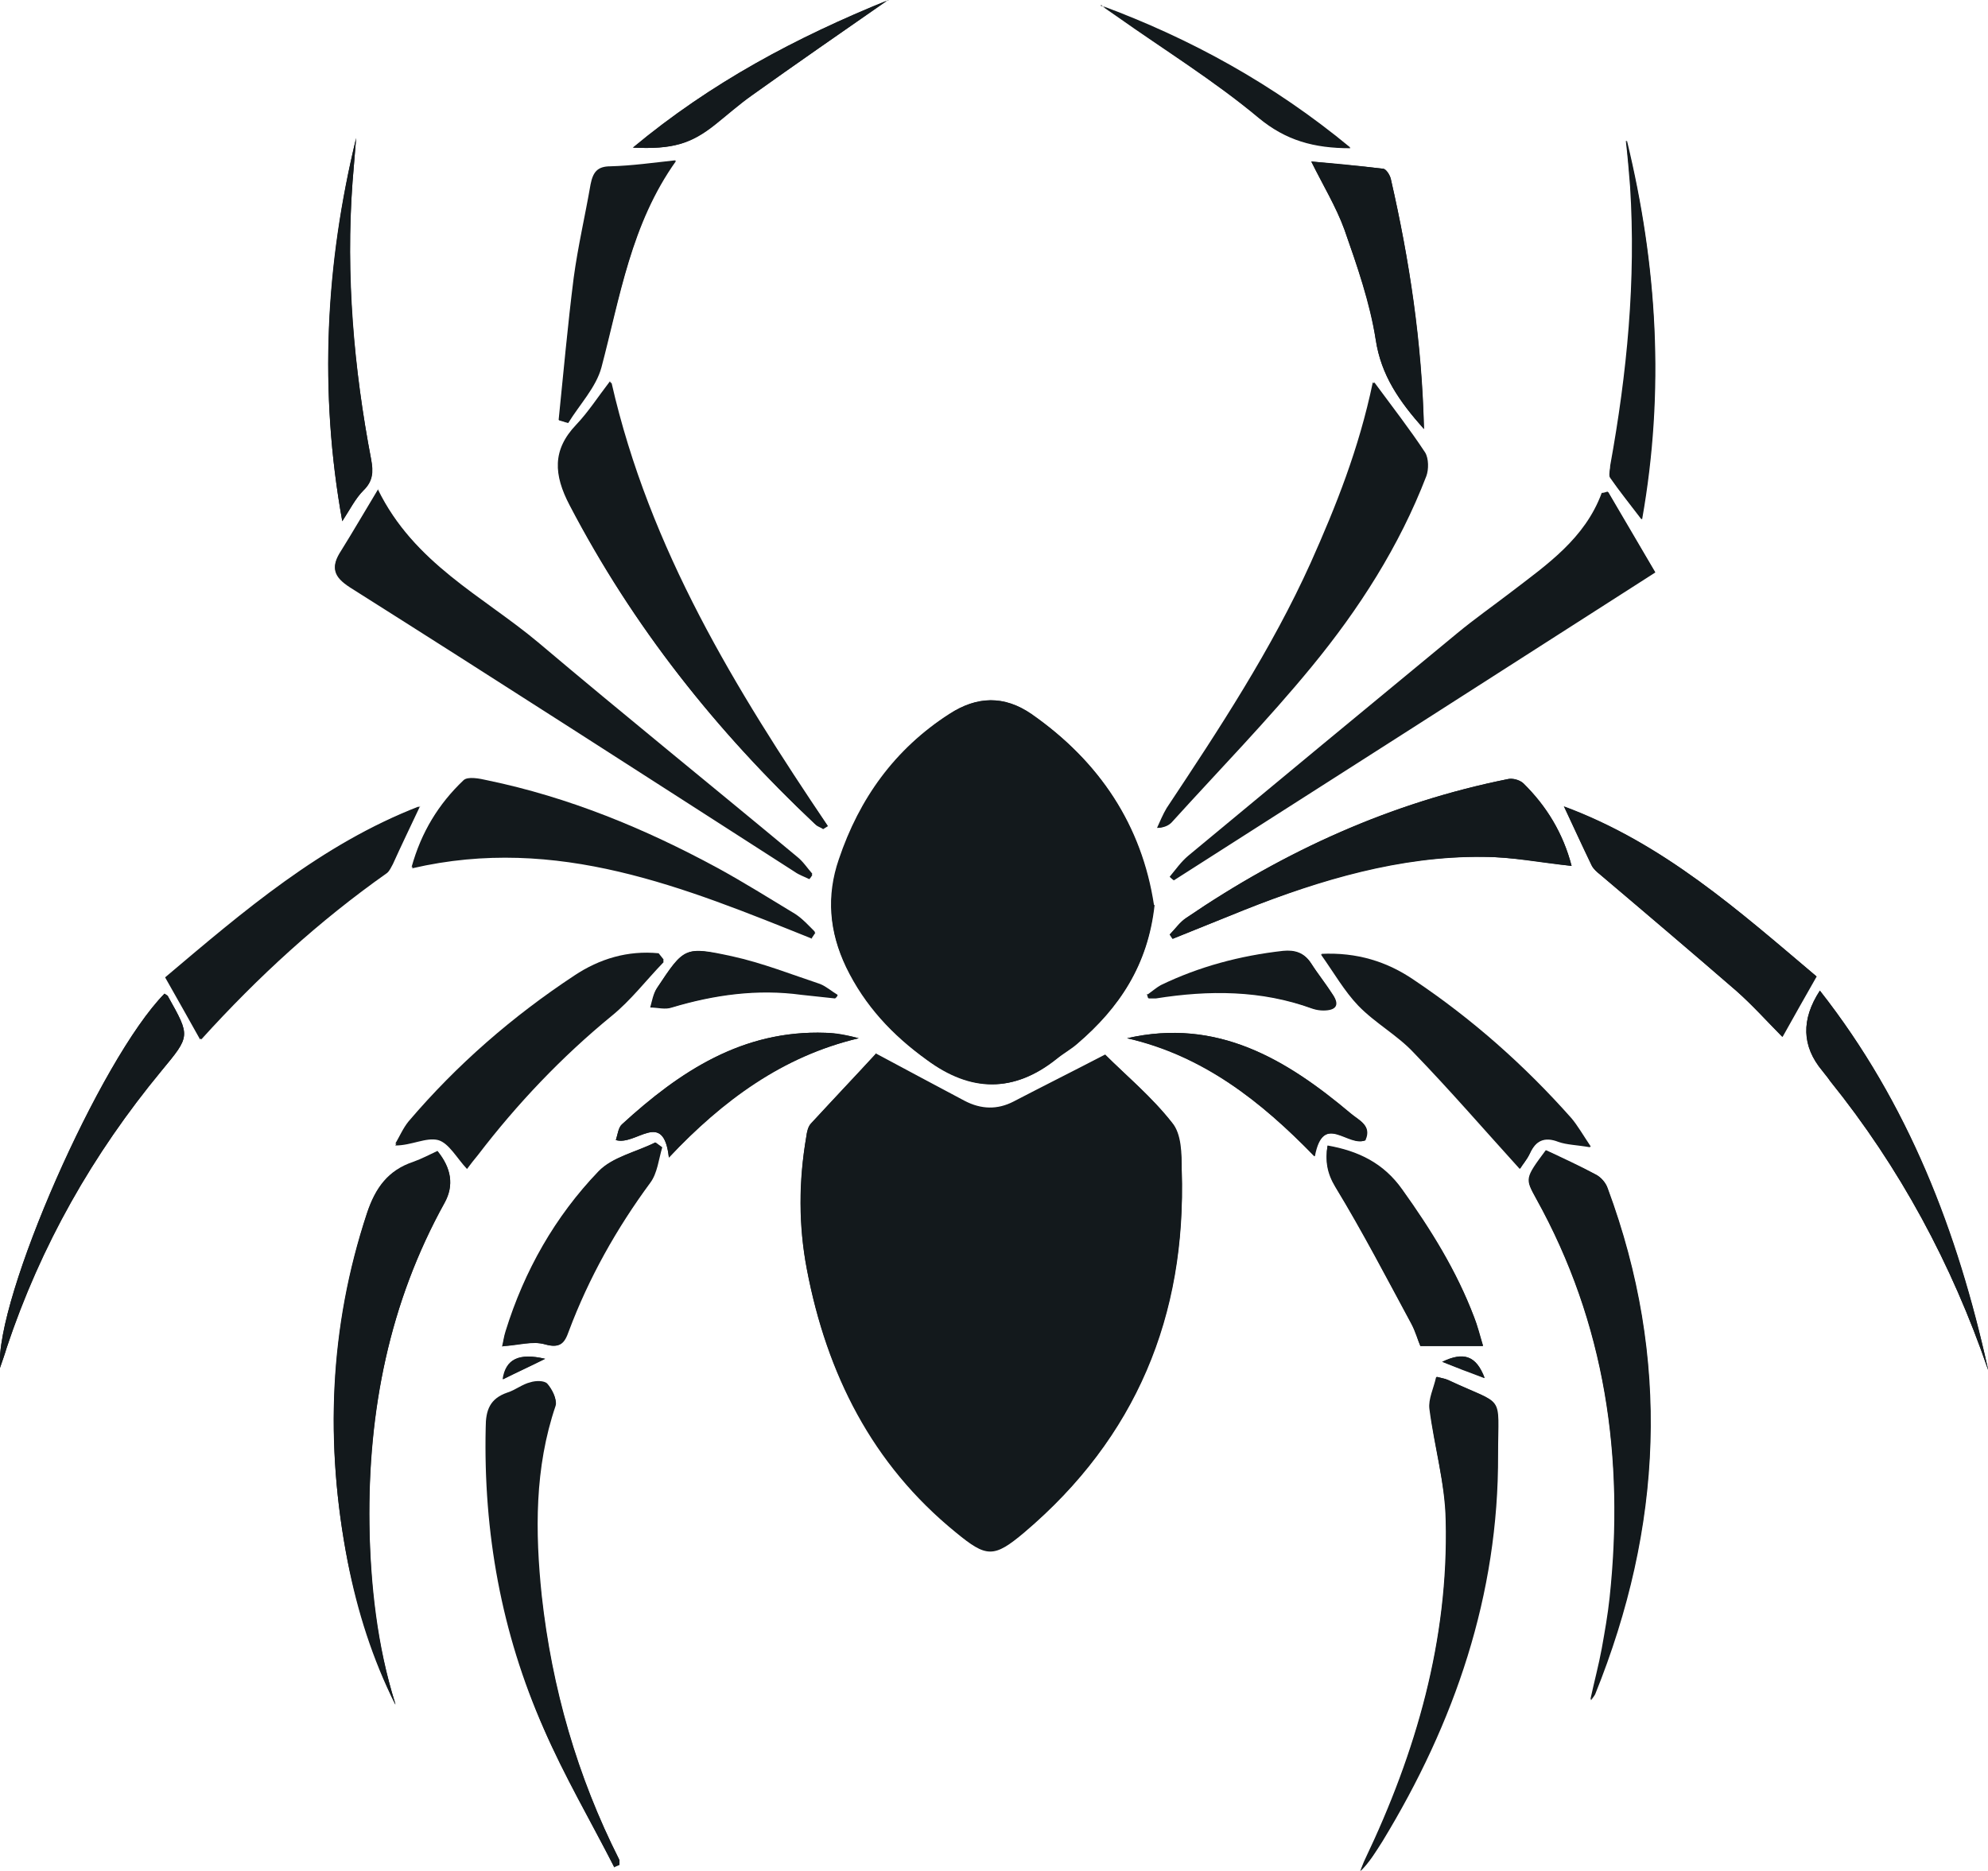 <?xml version="1.0" encoding="UTF-8"?><svg id="Layer_2" xmlns="http://www.w3.org/2000/svg" viewBox="0 0 32.99 31.05"><defs><style>.cls-1{fill:#13191c;}</style></defs><g id="Text"><g id="yq7gQF"><path class="cls-1" d="m14.53,17.49c-.34.37-.71.76-1.07,1.15-.05.05-.07.14-.08.22-.12.73-.13,1.47.01,2.2.33,1.73,1.09,3.23,2.47,4.36.51.42.63.43,1.14,0,1.85-1.57,2.68-3.59,2.61-6,0-.27,0-.6-.16-.79-.33-.42-.76-.78-1.11-1.13-.52.27-1.02.52-1.52.78-.27.14-.54.13-.81-.01-.47-.25-.94-.5-1.48-.79Zm4.62-2.47c-.2-1.32-.9-2.38-2.03-3.17-.45-.31-.9-.3-1.36,0-.9.58-1.49,1.41-1.83,2.41-.21.61-.17,1.21.12,1.79.31.64.77,1.13,1.34,1.54.73.53,1.44.55,2.15-.02.11-.09.24-.16.34-.25.69-.59,1.17-1.3,1.28-2.3Zm7.53-6.85s-.06.01-.09.02c-.28.76-.91,1.19-1.51,1.65-.3.23-.6.44-.89.68-1.49,1.23-2.98,2.45-4.46,3.69-.12.1-.21.23-.31.35l.06.05c2.65-1.69,5.29-3.38,7.99-5.11-.27-.46-.52-.89-.78-1.33Zm-20.4-.04c-.23.38-.42.71-.62,1.03-.17.26-.13.41.15.59,2.47,1.56,4.92,3.14,7.38,4.72.07.05.16.08.24.12.02-.02.04-.05.05-.07-.08-.09-.16-.2-.25-.28-1.43-1.19-2.88-2.36-4.3-3.56-.92-.77-2.05-1.32-2.66-2.54Zm3.86-1.78c-.2.26-.36.51-.56.72-.4.42-.38.83-.11,1.33,1.04,2.01,2.43,3.74,4.07,5.29.03.03.08.04.12.07.03-.02.05-.03.08-.05-1.53-2.27-2.96-4.59-3.59-7.35Zm12.66,0c-.23,1.1-.61,2.05-1.03,2.99-.65,1.44-1.52,2.76-2.39,4.07-.07.1-.11.22-.16.33.12-.01.19-.05.24-.11.77-.85,1.58-1.68,2.31-2.57.78-.95,1.45-1.99,1.9-3.16.04-.11.04-.29-.02-.39-.25-.38-.53-.74-.84-1.16ZM6.56,28.28c-.3-.97-.41-1.97-.43-2.98-.03-1.88.33-3.68,1.25-5.34q.23-.42-.12-.85c-.13.06-.26.14-.4.18-.42.14-.63.43-.77.85-.62,1.9-.7,3.83-.32,5.78.16.82.41,1.61.79,2.37Zm19.1-9.18c-.35.47-.34.47-.16.8,1.15,2.07,1.46,4.3,1.22,6.63-.03.28-.08.56-.13.84-.05.27-.12.53-.19.85.05-.07.06-.08.07-.1,1.12-2.77,1.26-5.57.21-8.4-.03-.09-.11-.18-.19-.22-.26-.14-.54-.26-.82-.4Zm.42-4.73c-.14-.54-.42-.99-.8-1.37-.06-.06-.18-.09-.26-.07-1.94.39-3.7,1.19-5.33,2.3-.11.07-.19.19-.28.28.02.02.03.05.05.07.4-.16.79-.32,1.19-.48,1.27-.5,2.58-.89,3.96-.88.48,0,.96.1,1.47.15Zm-12.61,1.2s.04-.06.06-.09c-.11-.1-.2-.22-.32-.29-.43-.27-.86-.53-1.3-.77-1.2-.66-2.46-1.17-3.81-1.45-.13-.03-.33-.07-.4,0-.42.38-.71.85-.86,1.44,2.41-.56,4.52.32,6.64,1.17Zm-3.28,15.42s.06-.03.09-.04c0-.03,0-.06,0-.08-.7-1.39-1.12-2.85-1.29-4.39-.11-1.06-.12-2.12.23-3.15.03-.09-.06-.26-.13-.35-.04-.05-.19-.05-.28-.02-.13.04-.25.13-.38.17-.29.09-.36.29-.36.58-.04,1.73.27,3.4.96,4.99.35.79.78,1.53,1.17,2.3Zm13.65-8.13c-.04.18-.13.36-.11.52.07.62.25,1.23.27,1.85.04,1.99-.49,3.85-1.34,5.63-.03.06-.06.13-.08.19.15-.15.25-.32.36-.49,1.2-1.97,1.93-4.09,1.92-6.42,0-1.04.13-.79-.83-1.24-.03-.01-.06-.02-.18-.05Zm-1.92-7.02c.22.31.39.61.62.85.28.29.65.49.92.78.6.62,1.17,1.28,1.76,1.93.04-.07.12-.15.16-.25.1-.22.25-.29.48-.2.14.05.3.05.53.09-.14-.21-.22-.35-.32-.47-.77-.88-1.64-1.65-2.62-2.3-.45-.3-.94-.45-1.54-.43Zm-10.91.11l-.08-.1c-.51-.05-.98.09-1.4.37-1.03.68-1.95,1.48-2.75,2.42-.09.11-.15.24-.22.37.27,0,.51-.14.71-.09.18.05.31.3.48.48.06-.08.12-.16.18-.23.65-.85,1.39-1.63,2.22-2.31.32-.26.57-.59.86-.89Zm-4.05-2.57c-1.63.63-2.93,1.75-4.22,2.84.21.37.39.69.58,1.03.96-1.05,1.96-1.97,3.08-2.76.05-.03.07-.09.1-.15.15-.31.29-.62.45-.96Zm23.18,2.82c-1.28-1.08-2.54-2.21-4.19-2.82.17.36.31.67.46.98.03.06.09.11.14.15.75.64,1.51,1.28,2.26,1.93.26.23.5.5.76.76.19-.34.37-.65.57-1.01Zm-6.51-9.08c-.04-1.44-.24-2.8-.55-4.15-.02-.07-.08-.17-.13-.17-.41-.05-.83-.08-1.19-.12.19.39.41.75.55,1.13.21.6.43,1.21.52,1.83.09.59.39,1.02.8,1.48Zm-.06,15.21h1.04c-.05-.17-.09-.33-.15-.48-.29-.76-.71-1.44-1.19-2.11-.31-.44-.73-.64-1.24-.73-.04.24,0,.45.13.68.45.74.85,1.51,1.26,2.27.07.13.11.28.15.37Zm-15.23.01c.25-.02.49-.09.7-.03.25.07.31-.02.39-.22.33-.89.79-1.7,1.35-2.46.12-.16.13-.39.2-.59-.04-.03-.07-.05-.11-.08-.32.16-.71.24-.94.48-.72.75-1.23,1.65-1.54,2.65-.03.09-.04.19-.06.26Zm.94-15.37s.09.03.14.04c.19-.3.46-.59.55-.92.32-1.17.5-2.38,1.24-3.43-.37.04-.72.09-1.08.1-.22,0-.29.1-.33.3-.09.52-.21,1.03-.28,1.55-.1.79-.17,1.58-.25,2.36Zm23.71,15.75c-.51-2.27-1.32-4.41-2.79-6.28q-.47.72.04,1.33c.05.05.09.11.13.17,1.16,1.44,2.02,3.04,2.62,4.79ZM2.73,16.49C1.67,17.57-.09,21.56,0,22.7c.04-.12.08-.22.11-.33.56-1.7,1.43-3.22,2.57-4.6.48-.58.48-.57.11-1.23,0-.02-.03-.03-.06-.05Zm19.93,2.43c.11-.24-.11-.33-.24-.44-1.07-.9-2.22-1.59-3.71-1.25,1.25.28,2.21,1.04,3.11,1.96.14-.75.57-.14.85-.27Zm-11.56.29c.89-.96,1.88-1.68,3.15-1.98-.19-.05-.37-.08-.55-.09-1.37-.05-2.42.64-3.38,1.52-.06.06-.07.17-.1.26.34.1.79-.52.88.29ZM26.99,2.34c.02.25.05.5.07.75.11,1.56-.05,3.11-.33,4.64-.01.07-.04.16,0,.2.15.22.33.44.52.69.38-2.14.25-4.22-.25-6.28ZM5.68,8.65c.13-.2.22-.38.35-.51.16-.16.16-.31.13-.51-.29-1.52-.42-3.06-.31-4.61.02-.24.04-.48.06-.73-.51,2.09-.62,4.2-.23,6.36Zm13.36,7.86s.01.04.02.06c.04,0,.08,0,.12,0,.88-.14,1.75-.14,2.6.17.06.02.12.03.18.03.2,0,.28-.08.16-.26-.12-.18-.25-.34-.36-.52-.11-.17-.26-.22-.46-.2-.71.08-1.39.26-2.03.57-.08.04-.14.1-.21.15Zm-5.18.06s.02-.04.03-.05c-.1-.06-.18-.14-.29-.18-.49-.16-.97-.35-1.46-.46-.78-.18-.79-.16-1.24.52-.06.09-.08.21-.11.32.12,0,.25.04.36,0,.7-.21,1.42-.31,2.15-.21.19.02.37.04.56.06ZM14.74,0c-1.53.62-2.94,1.37-4.24,2.45.65.03.96-.06,1.37-.39.2-.16.39-.33.59-.47.75-.53,1.5-1.05,2.27-1.59Zm3.53.09c.09.06.17.12.26.18.79.56,1.62,1.07,2.36,1.69.45.37.91.5,1.52.5-1.27-1.05-2.65-1.8-4.14-2.36Zm-9.92,22.8c.24-.12.44-.21.7-.34-.43-.1-.65,0-.7.34Zm16.29-.02c-.14-.37-.35-.44-.7-.27.23.09.44.16.7.27Z"/><path class="cls-1" d="m14.53,17.49c.54.29,1.01.54,1.48.79.27.14.54.15.81.01.5-.26,1-.51,1.52-.78.36.35.78.7,1.11,1.13.15.19.15.52.16.79.08,2.41-.76,4.43-2.61,6-.51.43-.63.42-1.14,0-1.39-1.13-2.14-2.63-2.47-4.36-.14-.73-.14-1.47-.01-2.2.01-.08.03-.17.08-.22.36-.4.73-.78,1.07-1.15Z"/><path class="cls-1" d="m19.15,15.02c-.1,1-.59,1.71-1.28,2.3-.11.09-.23.16-.34.25-.71.57-1.42.56-2.15.02-.57-.41-1.03-.9-1.34-1.54-.28-.59-.33-1.18-.12-1.79.34-1.01.93-1.83,1.83-2.41.46-.3.91-.31,1.36,0,1.14.79,1.83,1.85,2.03,3.17Z"/><path class="cls-1" d="m26.68,8.16c.25.44.51.87.78,1.33-2.7,1.72-5.34,3.41-7.99,5.11l-.06-.05c.1-.12.19-.25.31-.35,1.48-1.23,2.97-2.46,4.46-3.69.29-.24.59-.45.89-.68.6-.46,1.23-.89,1.51-1.65.03,0,.06-.01.09-.02Z"/><path class="cls-1" d="m6.27,8.12c.6,1.23,1.74,1.77,2.66,2.54,1.42,1.2,2.87,2.37,4.3,3.56.1.08.17.19.25.28-.02.02-.04.05-.05.07-.08-.04-.16-.07-.24-.12-2.46-1.57-4.91-3.15-7.38-4.72-.28-.18-.32-.33-.15-.59.2-.32.39-.65.62-1.03Z"/><path class="cls-1" d="m10.13,6.34c.62,2.76,2.05,5.08,3.59,7.35-.03.02-.05.03-.08.05-.04-.02-.08-.04-.12-.07-1.64-1.54-3.02-3.28-4.07-5.29-.26-.5-.29-.91.11-1.33.2-.21.36-.46.56-.72Z"/><path class="cls-1" d="m22.79,6.35c.32.43.6.79.84,1.16.06.09.06.27.02.39-.45,1.16-1.12,2.2-1.9,3.16-.73.89-1.53,1.72-2.31,2.57-.05.06-.12.1-.24.11.05-.11.1-.23.16-.33.87-1.31,1.74-2.63,2.39-4.07.42-.94.8-1.89,1.03-2.99Z"/><path class="cls-1" d="m6.56,28.28c-.37-.75-.62-1.55-.79-2.37-.38-1.95-.31-3.88.32-5.78.14-.42.35-.71.77-.85.14-.05.27-.12.4-.18q.35.43.12.85c-.92,1.66-1.27,3.46-1.25,5.34.01,1.01.12,2.01.43,2.98Z"/><path class="cls-1" d="m25.66,19.09c.28.13.56.26.82.4.08.04.16.13.19.22,1.05,2.83.92,5.62-.21,8.4,0,.02-.02.03-.07.1.07-.32.14-.58.19-.85.05-.28.1-.56.13-.84.25-2.33-.07-4.56-1.22-6.63-.18-.33-.19-.33.16-.8Z"/><path class="cls-1" d="m26.08,14.37c-.51-.06-.99-.15-1.47-.15-1.39-.02-2.69.37-3.96.88-.4.16-.79.32-1.19.48-.02-.02-.03-.05-.05-.07.09-.09.17-.21.28-.28,1.63-1.11,3.39-1.91,5.33-2.3.08-.02.2.02.26.07.39.38.66.83.8,1.37Z"/><path class="cls-1" d="m13.47,15.56c-2.12-.85-4.23-1.72-6.64-1.17.16-.58.45-1.05.86-1.44.07-.07.27-.03.4,0,1.35.28,2.61.8,3.81,1.45.44.24.87.51,1.3.77.12.08.22.19.32.29-.02.03-.04.06-.06.09Z"/><path class="cls-1" d="m10.19,30.98c-.39-.76-.83-1.51-1.17-2.3-.7-1.58-1-3.25-.96-4.99,0-.29.07-.48.36-.58.13-.04.25-.14.38-.17.09-.03.23-.03.28.02.08.09.17.26.13.35-.36,1.03-.35,2.09-.23,3.15.17,1.54.59,3.01,1.29,4.39.01.02,0,.05,0,.08-.03.01-.06.03-.09.04Z"/><path class="cls-1" d="m23.84,22.85c.12.03.15.03.18.05.96.45.83.2.83,1.24.01,2.33-.73,4.44-1.92,6.42-.1.17-.21.34-.36.49.03-.06.05-.13.08-.19.85-1.78,1.39-3.65,1.34-5.63-.01-.62-.19-1.23-.27-1.85-.02-.16.07-.34.11-.52Z"/><path class="cls-1" d="m21.92,15.83c.6-.03,1.1.13,1.54.43.97.65,1.84,1.42,2.62,2.3.1.12.18.26.32.47-.23-.04-.39-.04-.53-.09-.24-.09-.38-.02-.48.2-.05.1-.12.18-.16.25-.59-.65-1.16-1.31-1.76-1.93-.28-.29-.64-.49-.92-.78-.23-.24-.4-.54-.62-.85Z"/><path class="cls-1" d="m11.01,15.94c-.28.3-.54.63-.86.89-.83.69-1.57,1.46-2.22,2.31-.06.08-.12.15-.18.23-.17-.18-.3-.43-.48-.48-.19-.05-.43.09-.71.09.07-.12.13-.26.22-.37.8-.94,1.72-1.74,2.75-2.42.42-.28.89-.42,1.4-.37l.08.1Z"/><path class="cls-1" d="m6.97,13.38c-.16.34-.31.65-.45.96-.03.05-.05.11-.1.15-1.12.79-2.13,1.71-3.08,2.76-.19-.34-.37-.66-.58-1.03,1.29-1.09,2.58-2.21,4.22-2.84Z"/><path class="cls-1" d="m30.15,16.2c-.2.35-.38.67-.57,1.01-.26-.27-.5-.53-.76-.76-.75-.65-1.5-1.29-2.26-1.93-.05-.04-.11-.09-.14-.15-.15-.31-.29-.61-.46-.98,1.65.61,2.9,1.73,4.19,2.82Z"/><path class="cls-1" d="m23.63,7.12c-.41-.46-.71-.89-.8-1.48-.1-.62-.31-1.23-.52-1.83-.14-.39-.36-.75-.55-1.13.37.03.78.07,1.19.12.05,0,.12.11.13.17.31,1.35.52,2.72.55,4.15Z"/><path class="cls-1" d="m23.57,22.34c-.04-.09-.08-.24-.15-.37-.41-.76-.81-1.53-1.26-2.27-.14-.23-.17-.43-.13-.68.52.09.93.3,1.24.73.47.66.9,1.34,1.19,2.11.06.15.09.3.15.48h-1.04Z"/><path class="cls-1" d="m8.34,22.35c.01-.07.03-.17.06-.26.31-1,.82-1.9,1.54-2.65.23-.24.62-.32.94-.48.04.03.07.05.11.08-.06.2-.08.43-.2.59-.56.76-1.02,1.58-1.35,2.46-.07.2-.14.29-.39.22-.21-.06-.45.02-.7.03Z"/><path class="cls-1" d="m9.28,6.98c.08-.79.15-1.58.25-2.36.07-.52.19-1.03.28-1.55.03-.19.11-.29.33-.3.35,0,.7-.06,1.08-.1-.75,1.05-.93,2.26-1.24,3.43-.09.33-.36.61-.55.92-.05-.01-.09-.03-.14-.04Z"/><path class="cls-1" d="m32.99,22.73c-.6-1.75-1.46-3.35-2.62-4.79-.04-.06-.09-.11-.13-.17q-.51-.61-.04-1.33c1.47,1.87,2.29,4,2.79,6.28Z"/><path class="cls-1" d="m2.73,16.49s.05.04.06.05c.37.66.37.65-.11,1.23-1.14,1.38-2,2.9-2.57,4.6-.03.1-.07.21-.11.33-.09-1.14,1.66-5.13,2.73-6.21Z"/><path class="cls-1" d="m22.66,18.92c-.28.14-.71-.48-.85.27-.89-.92-1.85-1.67-3.11-1.96,1.49-.34,2.64.34,3.71,1.25.13.11.36.2.24.44Z"/><path class="cls-1" d="m11.1,19.21c-.09-.81-.55-.19-.88-.29.03-.09.04-.21.1-.26.96-.88,2-1.57,3.38-1.52.18,0,.36.04.55.09-1.26.3-2.25,1.03-3.15,1.98Z"/><path class="cls-1" d="m26.99,2.34c.51,2.06.63,4.14.25,6.28-.19-.25-.36-.46-.52-.69-.03-.04,0-.13,0-.2.28-1.54.43-3.08.33-4.64-.02-.25-.04-.5-.07-.75Z"/><path class="cls-1" d="m5.68,8.65c-.39-2.16-.27-4.27.23-6.36-.02.24-.04.48-.06.73-.12,1.55.02,3.09.31,4.61.04.2.03.36-.13.51-.13.13-.22.31-.35.51Z"/><path class="cls-1" d="m19.05,16.5c.07-.05.14-.11.21-.15.64-.31,1.32-.49,2.03-.57.2-.02.35.03.46.2.12.18.25.34.36.52.12.18.04.26-.16.26-.06,0-.12-.01-.18-.03-.85-.31-1.72-.32-2.6-.17-.04,0-.08,0-.12,0,0-.02-.01-.04-.02-.06Z"/><path class="cls-1" d="m13.87,16.56c-.19-.02-.37-.04-.56-.06-.73-.1-1.45,0-2.15.21-.11.03-.24,0-.36,0,.04-.11.05-.23.11-.32.45-.67.45-.69,1.24-.52.5.11.98.3,1.46.46.1.04.19.12.29.18,0,.02-.02.04-.03.05Z"/><path class="cls-1" d="m14.74,0c-.78.54-1.53,1.06-2.27,1.59-.21.15-.39.31-.59.47-.41.33-.72.42-1.37.39,1.29-1.08,2.71-1.83,4.24-2.45Z"/><path class="cls-1" d="m18.27.09c1.49.55,2.87,1.31,4.14,2.36-.61,0-1.07-.13-1.52-.5-.74-.61-1.57-1.13-2.36-1.69-.09-.06-.17-.12-.26-.18Z"/><path class="cls-1" d="m8.34,22.89c.05-.34.27-.44.7-.34-.26.13-.46.22-.7.34Z"/><path class="cls-1" d="m24.63,22.87c-.27-.1-.48-.18-.7-.27.35-.17.57-.11.7.27Z"/></g></g></svg>
